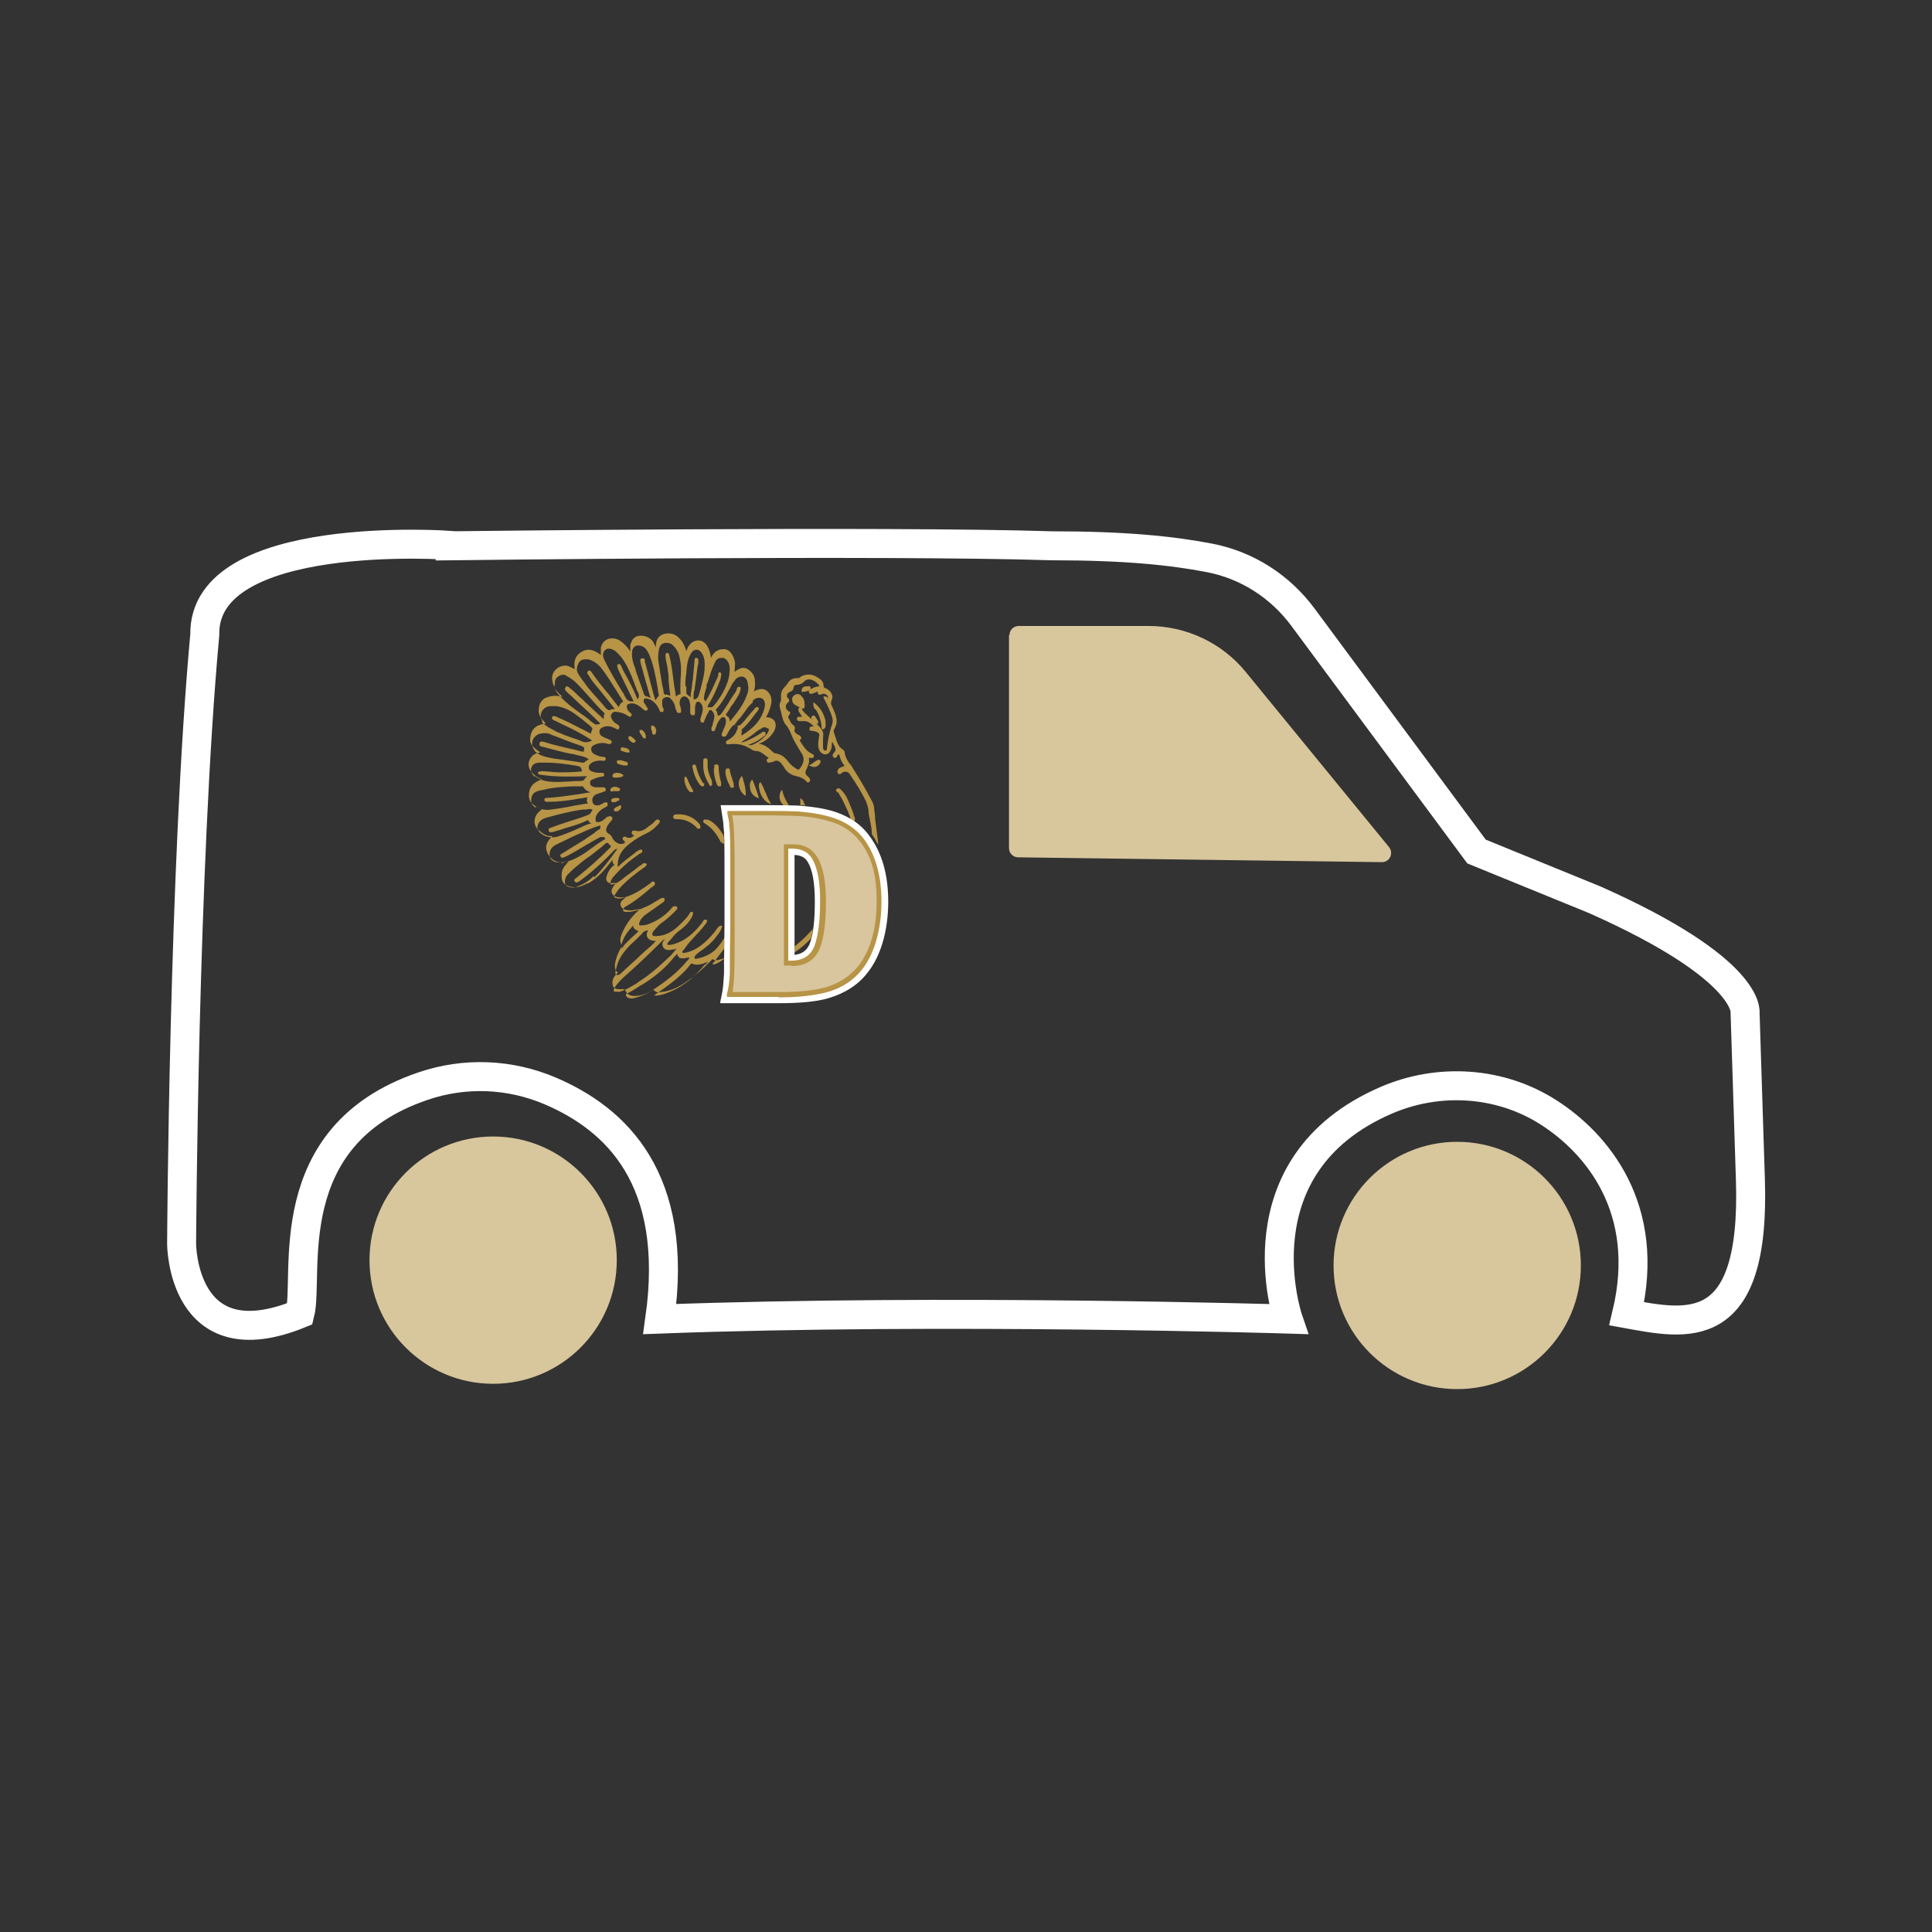 <svg viewBox="0 0 400 400" version="1.1" xmlns="http://www.w3.org/2000/svg" id="Capa_1">
  
  <rect x="0" y="0" width="400" height="400" fill="#333333" stroke="none"/>
  
  <defs>
    <style>
      .st0 {
        fill: #b79446;
      }

      .st1 {
        fill: #d9c69e;
      }

      .st2 {
        fill: #fff;
      }

      .st3 {
        fill: #d8c69d;
      }

      .st4 {
        fill: none;
        stroke: #fff;
        stroke-miterlimit: 10;
        stroke-width: 6px;
      }
    </style>
  </defs>
  <path d="M93.2,112.9s-51.2-3.7-50.8,18.5c-4.4,47.8-4.8,126.1-4.8,126.1,0,0,0,24.5,24.5,14.5,2-7.9-4.8-36.8,25.4-47.1,8.7-3,18.1-2.6,26.5,1,13.5,5.8,26.7,18.1,22.6,47.2,58.9-2.2,130.1,0,130.1,0,0,0-10.9-31.8,20.3-45.3,10.9-4.7,23.6-3.9,33.6,2.5s21.4,19.9,16.2,41.7c12.2,2.2,26.7,5.6,25.6-27.8l-1.1-34.5s1.5-8.9-31.1-23.4l-24.5-10-36-48.6c-4.7-6.3-11.5-10.7-19.3-12.2s-17.5-2.5-32.6-2.5c-34.5-1.1-124.6,0-124.6,0Z" class="st4"></path>
  <circle r="25.6" cy="260.9" cx="102.1" class="st3"></circle>
  <circle r="25.6" cy="262" cx="301.7" class="st3"></circle>
  <path d="M208.9,131.5v44.1c0,1,.8,1.9,1.9,1.9l75.3,1c1.6,0,2.5-1.8,1.5-3.1l-29.7-36.3c-4.9-6-12.3-9.5-20.1-9.5h-26.9c-1,0-1.9.8-1.9,1.9Z" class="st3"></path>
  <path d="M165.8,146.6c.1,0,.3.1.4.1s.1,0,.2,0c0,0,.2-.2.2-.4,0-.8,0-1.6-.7-2.2-.3-.4-.8-.5-1.2-.3-.6.3-.7.7-.7.9,0,.4.1,1,.7,1.3.4.2.7.4,1.1.6" class="st0"></path>
  <path d="M147,162.7s0,0,.2,0c.4-.2.2-.5.2-.7v-.3c-.5-1.1-.9-2.1-.9-3.2,0-.3,0-.7,0-1,0-.5-.3-.5-.5-.5-.4,0-.4.4-.4.5,0,.3,0,.6,0,.8v.2c0,1.5.5,2.7,1.2,3.9,0,.1.2.4.4.4" class="st0"></path>
  <path d="M144.9,170.7c-1.2-1.5-2.8-2.2-4.8-2.1-.2,0-.5,0-.7.3,0,.2,0,.4,0,.5.3.2.5.2.8.2,1.5,0,2.8.5,4,1.7,0,0,0,0,0,0,0,.1.2.3.4.3,0,0,0,0,0,0,0,0,.2,0,.3-.1.3-.3,0-.6,0-.8h0Z" class="st0"></path>
  <path d="M168.9,146.9h0c.7,1.1,1.1,2.3,1.2,3.6h0c0,.2,0,.5.3.5h0c.2,0,.4-.2.5-.5.1-.4,0-.7,0-1.1v-.2c-.3-1.4-1-2.6-2.2-3.6l-.3-.2v.4c0,.6.2.9.4,1.1" class="st0"></path>
  <path d="M145.6,162.2c-.7-1.1-1.2-2.3-1.5-3.6,0-.1-.1-.2-.2-.3-.1,0-.2,0-.3,0-.3.1-.3.5-.2.7h0c.2,1,.6,2.4,1.6,3.6,0,0,.2.2.4.2s.1,0,.2,0c.1,0,.2-.2.2-.3,0-.1,0-.3,0-.4" class="st0"></path>
  <path d="M147.8,159c0,0,0,.2,0,.2h0c0,1.1.2,2.1.6,3.1,0,.2.2.5.5.5s0,0,.2,0c.1,0,.2,0,.2-.2,0-.2,0-.4,0-.6-.3-.9-.4-1.8-.5-2.7v-.3s0,0,0-.1c0-.2,0-.4-.2-.6,0,0-.2-.1-.4,0-.1,0-.2,0-.3.1-.1.1,0,.3,0,.5,0,0,0,.1,0,.2" class="st0"></path>
  <path d="M159.2,166.3c.5.3.5.2.2-.3-.4-.6-.6-1.2-.9-1.9-.3-.6-.5-1.3-.9-1.9-.1-.3-.3-.3-.4,0-.2.5,0,1.4.3,2.2.4.9,1.1,1.7,1.7,1.9" class="st0"></path>
  <path d="M151.9,162.3c0-.2-.1-.4-.2-.7-.2-.7-.5-1.4-.6-2.1,0-.2,0-.3-.2-.4,0,0-.2,0-.3,0-.4,0-.4.4-.4.6,0,0,0,0,0,0h0c0,1.1.4,2,.9,3h0c0,.2.2.4.4.4s0,0,.2,0c.4-.1.2-.5.2-.6h0Z" class="st0"></path>
  <path d="M154.4,164.4c0-1-.2-1.9-.5-2.8,0-.2-.1-.5-.2-.7,0-.2-.2-.3-.3,0-.8,1-.5,2.7.7,3.7.2.2.3.1.3-.1" class="st0"></path>
  <path d="M156.7,165.1s.3.2.4.2c0-.5-1.2-3.7-1.3-3.8-.2-.2-.4.4-.4.4-.3.5-.1,1.2,0,1.8.2.6.7,1.2,1.3,1.4" class="st0"></path>
  <path d="M142.9,164c0,0,.2,0,.3,0s.2,0,.2,0c.1-.1.2-.3,0-.5-.3-.5-.5-.9-.8-1.5-.2-.5-.4-1.1-.6-1.2-.3,0-.3.3-.3.6,0,.9.6,2.2,1.2,2.6" class="st0"></path>
  <path d="M129.5,157.7h0c-.4-.2-.9-.3-1.3-.3,0,0,0,0,0,0-.2,0-.5,0-.5.3,0,.4.3.5.4.5h0c.4.1.8.3,1.4.3h0s0,0,0,0c0,0,0,0,.1,0,.1,0,.4,0,.4-.3,0-.4-.3-.5-.4-.5" class="st0"></path>
  <path d="M168.5,158.8c.6,0,1-.3,1.3-.8,0-.1.2-.4,0-.6,0,0-.3-.2-.6,0-.4.2-.8.5-1.2.8,0,0-.5.2-.5.3,0,0,.3.1.3.1.3.1.5.2.8.2" class="st0"></path>
  <path d="M127.3,160.1c-.4,0-.5.4-.5.5,0,.2.1.4.5.4s0,0,0,0c0,0,.2,0,.2,0,.5,0,1,0,1.5-.3,0-.1.1-.2,0-.3-.6-.4-1.2-.5-1.9-.3" class="st0"></path>
  <path d="M169,149.9h0s0,0,0,0c.2,0,.4,0,.4-.2,0-.1,0-.3,0-.4-.2-.3-.4-.6-.6-.9,0-.1-.3-.4-.6-.2-.2.1-.3.4-.2.6.2.6.5,1,1.1,1" class="st0"></path>
  <path d="M166.2,143.2c0,0,.2,0,.2,0,0,0,0,0,0,0,0,0,.2,0,.3,0,.2,0,.4-.1.6-.2h0c.2,0,.6-.1.5-.6,0-.4-.4-.4-.5-.3,0,0,0,0-.1,0h0c-.5,0-1,0-1.2.6,0,.1-.1.3,0,.5,0,.1.2.2.2.2" class="st0"></path>
  <path d="M126.7,163.8c0,0,.2,0,.3,0h.2c.2,0,.4,0,.7,0,.1,0,.4,0,.5-.3,0-.2-.2-.4-.3-.4-.4-.2-.9-.3-1.3-.1-.4.2-.5.4-.4.6,0,.2.1.3.2.3,0,0,.1,0,.2,0" class="st0"></path>
  <path d="M132.5,151.1c0,0,0,.1-.1.2,0,0,0,.4.2.6.2.2.3.6.6.9,0,0,.2.1.2.1s0,0,.1,0c.2,0,.3-.3.2-.4,0-.6-.3-1-.7-1.3-.3-.2-.5,0-.6,0" class="st0"></path>
  <path d="M130.5,152.4h0c-.2,0-.3,0-.4.2,0,0,0,.2,0,.3.2.4.6.8,1.1.9h0s0,0,0,0c.2,0,.3-.2.4-.3,0-.1,0-.2-.2-.4-.2-.2-.7-.7-1-.7" class="st0"></path>
  <path d="M135.9,151.3c-.1-.4-.2-.9-.8-1.1-.2,0-.3.1-.3.3,0,.4,0,.6.2.9,0,0,0,.2,0,.3,0,.2.1.3.3.4,0,0,0,0,.1,0s0,0,.1,0c.2,0,.4-.4.3-.7h0Z" class="st0"></path>
  <path d="M128.2,166.9c-.4,0-.8.3-1.1.6h0s0,0,0,0c0,.2,0,.4.1.4,0,0,.2.1.3.1s0,0,0,0c.5,0,.9-.3,1.1-.8,0-.2,0-.3,0-.3-.1-.2-.3-.2-.4-.2" class="st0"></path>
  <path d="M127.3,166.1c.2,0,.4-.2.6-.3.3,0,.4-.2.3-.5-.5-.2-.9-.1-1.3,0,0,0,0,0,0,0-.1,0-.5.2-.3.6,0,.1.1.2.2.2,0,0,0,0,.1,0,.1,0,.3,0,.4-.1h0Z" class="st0"></path>
  <path d="M129,154.7c-.2,0-.4,0-.5.3,0,0,0,.2,0,.3,0,0,.1.1.2.2.1,0,.2,0,.4.1.3.1.5.2.9.2s.1,0,.2,0c.2,0,.2-.2.1-.4-.2-.5-.9-.6-1.3-.6" class="st0"></path>
  <path d="M165.5,195.1c-.2.2-.5.4-.7.6-.1,0-.2.2-.3.3v1.2c1.3-.9,2.5-1.9,3.4-2.9.2-.6.3-1.3.4-2-.9,1-1.8,2-2.8,2.8" class="st0"></path>
  <path d="M146,199.6c-2.5,3.1-5.2,5.1-8.5,6.2-.7.2-1.4.4-2.1.3.3-.2.7-.5,1-.7,2.4-1.7,4.8-3.4,6.7-5.9,0,0,0,0,.2,0,.8.4,1.6.2,2.3,0,.3-.1.7-.3,1-.4-.2.2-.4.5-.6.7M134.6,205.3c-1.1.7-2.3,1.1-3.5,1.4-.7.1-1.3-.1-1.5-.6,0-.2,0-.2,0-.3.9-.4,1.7-.9,2.6-1.5.2-.1.4-.3.7-.4,2.1-1.3,4.4-3,6.3-5.3.2-.3.5-.6.8-.9,0,0,.1-.1.2-.2.3,1,.7,1.1,2.5.7,0,.3-.1.4-.5.8h0c-1.9,2.3-4.3,4.2-7.7,6.4M127.9,205.3c-.4,0-.7.1-.8-.1-.1-.2,0-.4.2-.8.6-.9,1.4-1.7,2.3-2.5,2.5-2.2,5.1-4.7,7.6-7.2.1-.1.3-.2.5-.3-.4.4-.8,1-.4,1.7.5.8,1.3.6,1.9.5.3,0,.5-.1.9-.2,0,0,0,0,0,0,0,0-.1.1-.2.2-.3.4-.6.7-.9,1.1-1.9,1.8-4.1,3.9-6.8,5.6l-.4.3c-1.2.7-2.4,1.5-3.8,1.8M127.5,200.9h0c.3-1.6.9-2.8,1.8-3.9.6-.8,1.3-1.5,2-2.1.6-.6,1.2-1.1,1.7-1.7.3-.4.7-.5,1.2-.6-.3.5-.5,1.1,0,1.7.4.4.9.5,1.4.5,0,0,.1,0,.2,0-.6.7-1.3,1.3-2,1.9-.3.2-.5.5-.8.7-.9.9-1.9,1.8-2.8,2.6-.5.5-1,.9-1.5,1.4-.4.4-.8.6-1.1.4-.3-.2-.2-.5-.1-1M128.7,195.9h0c0-.2,0-.3,0-.4h0c.4-1.5,1.2-2.6,2.4-3.9,0,.2,0,.5.2.6.2.3.5.4.9.6-.4.4-.8.8-1.3,1.2-.7.7-1.4,1.3-2,2.1,0,0,0,0,0,.1,0,0-.2.2-.2.2,0,0,0-.2,0-.4M122.9,181.4c-1.1,1.1-2.3,1.8-3.8,2.3-.7.2-1.8-.1-2-.5-.3-.5-.1-1.6.4-2.1.7-.7,1.3-1.3,2.2-2,.8-.7,1.6-1.3,2.5-1.9,1-.8,2.1-1.6,3.1-2.5.2-.2.3-.2.4-.2h0c.1,0,.3.1.4.3,0,0,.1.1.2.2,0,0,.2.1.2.2,0,0,0,0-.1.2-2,2.1-4.3,4.1-7,6.3-.3.2-.5.3-.5.6,0,.2.3.5.6.4.4-.2.3-.1,1.2-.8,2.5-1.9,4.7-4,6.5-5.9.2-.2.4-.3.6-.2,0,0,0,0,0,0-.1.1-.2.3-.3.4-1.3,1.8-2.7,3.7-4.4,5.4M116.2,178.5c-.8.1-1.5,0-2-.5-.4-.4-.5-.9-.4-1.4.1-.8.6-1.4,1.5-1.8,1.8-.9,3.7-1.8,6-2.8.9-.4,1.9-.8,3-1.1,0,.1,0,.2,0,.3,0,.2,0,.4-.2.5-.4.2-.8.5-1.1.8-.5.3-1,.7-1.5,1l-.4.3c-1.5.9-4.7,2.9-4.7,2.9-.2.1-.4.2-.4.4,0,.2.2.5.4.5.7,0,4.8-2.6,6.6-3.6l1.3-.7c.2,0,.4,0,.6,0,.2,0,.4.2.4.3,0,0,0,0,0,.1-.8.5-1.6,1-2.4,1.6-.6.4-1.2.9-1.8,1.3-1.7,1.1-3.2,1.8-4.9,2.1M111.6,172.1c-.3-.3-.4-.7-.3-1.1.2-.9.8-1.4,1.8-1.7,2.9-.8,5.3-1.4,7.7-1.7.1,0,.3,0,.5,0,.2,0,.5-.1.7-.1s.5,0,.7.2c-.1.1-.2.3-.3.4-.1.3-.3.5-.6.6-1.2.5-2.5.9-3.8,1.3-1.2.4-4.3,1.4-4.4,1.6,0,.1,0,.2,0,.4,0,.1.1.2.2.3.2,0,.4,0,.5,0,0,0,2.1-.6,2.9-.9,1.5-.4,3.1-.9,4.5-1.6h0s0,0,.1,0c0,.4.7.7.6.7-.6,0-1.9.7-2.4.9-1.5.7-3,1.3-4.5,1.8-1.4.4-2.8.1-3.9-1M110.9,167.2c-.9-.5-1.1-1.3-.8-2.3.3-.9,1.1-1.1,1.9-1.3h.2c2.2-.6,4.4-.7,6.6-.8.5,0,1.1,0,1.7,0,0,0,0,0,.1,0,0,0,.1,0,.1,0,.3.6.8,1,1.5,1.2,0,0-.1.1-.2.1-.4,0-.9.1-1.3.2-.5,0-.9.2-1.4.2-2.1.3-4.1.6-6.1.7h0c-.1,0-.3,0-.4.1,0,0-.1.2-.1.3,0,.3.3.4.4.4,0,0,0,0,.1,0,.1,0,.2,0,.3,0,2.4,0,4.5-.3,6.6-.7h.2c.5-.1,1.1-.2,1.2-.2.2-.1,0,.2,0,.7,0,.3.3.8.3.6,0,0-.5,0-.6,0-.9.2-1.9.3-2.8.5-1.4.3-2.8.5-4.2.7-1.2.2-2.3,0-3.2-.6M110.7,160.8c-.6-.5-.9-1.2-.7-1.8.2-.7.8-1.1,1.7-1.1.5,0,1,0,1.4,0,2.1,0,4.2.3,6,.6,1.1.2,1.2.2,1.4,1.2-1.6.2-3.3.2-4.9.2-1.2,0-2.5-.3-3.7-.2-.8,0-.6.7,0,.7,3.3.5,6.6.4,9.7.3,0,0,0,0,0,0-.2.2-.4.3-.5.5-.2.4-.5.5-1,.5-.7,0-1.4,0-2.1.1-.9,0-1.8.1-2.7.1-2,0-3.4-.3-4.5-1.2M120.6,159.9h0s0,0,0,0ZM110.7,155.4c-.4-.5-.6-1.1-.5-1.8.1-.7.6-1.2,1.1-1.5.4-.2.9-.3,1.4-.3s.9,0,1.4.3c1.3.5,2.7,1,3.9,1.5l1.4.5c.2,0,.4.2.6.2.2,0,.4.2.7.3.3.1.3.3.2.6,0,.1,0,.3,0,.4,0,0-.2,0-.2,0,0,0-.1,0-.2,0l-1.2-.3c-2.2-.5-4.5-1-6.7-1.7-.2,0-.5-.2-.7,0-.1,0-.2.2-.2.3,0,.1,0,.3,0,.4.1.2.3.2.5.3,0,0,0,0,.1,0,1.9.5,4,1.1,6.1,1.5.3,0,.6.1.9.2.9.2,1.8.3,2.6.9,0,0,0,0,0,0-.3.2-.7.4-1,.7,0,0-.1,0-.3,0-1.3-.2-2.7-.4-4-.6-.9-.1-1.8-.2-2.7-.4-1-.2-2.3-.5-3.2-1.4M112.4,149.4c-.6-.7-.6-1.5-.1-2.3.5-.7,1.1-.9,1.9-.9s.6,0,1,0c1.4.2,2.7.8,3.8,1.6.7.5,1.4,1,2.1,1.6.4.3.7.6,1.1.9h0c.4.4.6.5.3,1-.1.2-.1.4-.2.6,0,0,0,0,0,0l-1.3-.7c-1.3-.6-2.5-1.3-3.8-1.9-.7-.3-1.3-.6-2.2-1-.1,0-.3-.1-.5,0,0,0-.2,0-.2.2-.1.4.2.5.3.6l.5.2c.4.2.8.4,1.2.6,2.2,1,4.3,2.1,6.3,3.4-.8.4-1.3.5-2.1.2-.7-.3-1.5-.6-2.2-.8-.9-.3-1.9-.7-2.8-1.1-.2,0-.4-.2-.6-.3-1-.5-2-1-2.8-1.9M114.9,141.9c-.1-.7,0-1.3.5-1.7.4-.3.7-.5,1.1-.5s.5,0,.7.2c.6.3,1.2.7,1.7,1.1,1.1,1,2.1,2.2,3.1,3.3,1,1.1,2,2.3,3.1,3.3h0c0,0,0,.1.1.1-.2.3-.2.6-.2.9,0,0,0,.2,0,.3l-1-.9c-1-.9-1.9-1.8-2.9-2.7-.4-.4-.8-.8-1.3-1.2-.6-.6-1.2-1.2-1.9-1.7,0,0,0,0,0,0-.1-.1-.3-.3-.5-.3h0c-.1,0-.2,0-.3.2-.3.4,0,.7.2.9.3.3.6.6,1,.9l.5.5c1.8,1.7,3.7,3.4,5.5,5.2-.6.3-1.1.3-1.6-.2-.1-.1-.3-.2-.4-.3,0,0-.2-.1-.2-.2-.6-.5-1.3-1-1.9-1.4-1.4-1-2.9-2.1-4.1-3.4-.6-.6-1.2-1.3-1.4-2.3M120,137c.2-.3.6-.5,1.1-.5s.4,0,.6,0c1,.2,1.9.8,2.7,1.7,1.1,1.4,2.1,3,3.1,4.6.5.8,1,1.6,1.5,2.4h0c0,0,0,.1,0,.1,0,0,0,0,0,0-.5.2-.7.6-.9,1.1-.7-.9-1.4-1.8-2.1-2.7-1.2-1.4-2.4-2.9-3.5-4.5,0,0,0,0,0,0-.1-.2-.3-.5-.7-.3-.1,0-.2.2-.2.3,0,.2,0,.4.2.5,0,0,0,0,0,0,.5.9,1.2,1.8,1.9,2.6.3.4.6.7.9,1.1.6.8,1.3,1.6,2,2.5.2.3.5.6.7.9-.4,0-.7,0-1,.2-.2.1-.4,0-.6-.2h-.1c-1.3-1.6-2.7-3-4-4.6l-.2-.3c-.6-.8-1.3-1.7-1.8-2.6-.4-.9,0-1.7.4-2.4M125,134.9c.2-.3.6-.6.9-.6,0,0,.1,0,.2,0,.4,0,.9.2,1.3.5.8.7,1.5,1.5,2,2.4,1,1.7,1.7,3.6,2.4,5.5h0c0,.2.1.3.2.4.3.7.5,1.2-.1,1.7,0,0,0-.1,0-.2-.7-1.8-1.6-3.5-2.5-5.1-.3-.5-.5-1-.8-1.6,0,0,0,0,0,0,0-.2-.2-.3-.3-.4-.1,0-.2,0-.3,0-.1,0-.2.1-.2.3,0,.2,0,.3.1.5,0,0,0,0,0,.1.9,2,1.9,3.9,2.8,5.8l.5,1c-1.2.2-1.6-.5-2.1-1.6,0,0,0-.2-.2-.2,0,0,0,0,0-.1-1.5-2.4-2.7-4.5-3.7-6.5-.4-.8-.5-1.5-.1-2M130.9,134.8c0-.4.3-.8.6-1,.3-.2.7-.2,1.1-.1,1,.2,1.4,1,1.8,1.8.9,2.1,1.3,4.4,1.7,6.6.1.6.2,1.2.3,1.9,0,.1,0,.1,0,.1-.3.2-.4.5-.6.7,0,0,0,.2-.1.2l-.4-1.3c-.6-2.3-1.2-4.5-1.8-6.8,0,0,0,0,0-.1,0-.2,0-.4-.2-.5,0,0-.1,0-.2,0s0,0-.2,0c-.1,0-.2.1-.3.2-.1.2,0,.4,0,.6,0,0,0,0,0,0,.2.9.5,1.7.7,2.6.2.7.4,1.4.6,2.1.2.7.4,1.4.6,2.1l.2.6s0,0,0,0c-.2-.1-.5-.2-.7-.3-.5,0-.7-.4-.8-.9-.3-.7-.5-1.5-.8-2.2-.3-.8-.5-1.5-.8-2.3v-.2c-.5-1.2-.9-2.5-.7-3.8M136.5,134.2c.2-.7.7-1.1,1.4-1.1h0c.7,0,1.2.2,1.6.7.7.7,1.1,1.5,1.3,2.8.3,1.4.2,2.8.1,4.2,0,.9-.1,1.8,0,2.7h.2s-.2,0-.2,0c0,.2,0,.2,0,.2-.3,0-.5.2-.7.3,0,0-.2.1-.3.2,0-.7-.2-1.4-.3-2.1-.3-2.2-.5-4.5-1.1-6.7-.1-.3-.6-.3-.7,0-.1,1,.3,2,.4,2.9,0,.5.2,1,.2,1.6h0c0,1.4.2,2.8.4,4.2,0,0,0,0,0,0-.3-.2-.7-.3-1-.3s0,0,0,0c-.2,0-.3,0-.4-.4,0-.5-.2-1.1-.3-1.6-.1-.6-.2-1.3-.3-1.9-.2-1-.3-2-.5-3.1-.1-.9,0-1.8.2-2.7M125.3,147.7h0s.1,0,.1,0h-.1ZM141.9,142.2c0-.9,0-1.9.2-2.8v-.2c.1-1.2.2-2.5.8-3.6.3-.7.7-1,1.2-1.1.5,0,.9.2,1.3.9.5.8.5,1.7.5,2.5,0,1.7-.5,3.3-.9,4.9l-.2.7c-.2.7-.4,1.3-1.2,1.3,0-.2,0-.3,0-.5,0-.5,0-1,.2-1.5.1-1,.3-2,.4-3,.1-.9.2-1.7.4-2.6,0-.3,0-.6-.1-.8,0-.1-.2-.2-.3-.2,0,0,0,0,0,0,0,0-.2,0-.2,0-.2.1-.2.4-.2.7h0c-.1,1.1-.2,2.1-.3,3.1,0,.5-.1,1.1-.2,1.6,0,.7-.2,1.4-.3,2.1v.6c-.1,0-.1,0-.1,0-.2-.2-.4-.3-.6-.5-.2-.1-.2-.3-.2-.5,0-.4,0-.9,0-1.3M146.2,142.1c0-.3.2-.5.3-.8.1-.4.3-.8.4-1.2.3-1.1.7-2.1,1.2-3.1.3-.6.7-.8,1.4-.8.5,0,.9.3,1.2.8.5.8.4,1.7.3,2.7-.3,1.9-1.2,3.7-2.7,5.8,0,0-.1.1-.2.2-.4.5-.6.9-1.2.7h0c-.2,0-.3,0-.4.1,0,0,0,0,0,0,0-.1,0-.2.1-.5h0c.9-1.4,1.6-2.9,2.3-4.7.2-.4.3-.8.4-1.3v-.2c.1-.2,0-.5-.2-.6,0,0,0,0-.1,0-.2,0-.3.2-.3.3,0,0,0,0,0,0,0,0,0,.1,0,.2,0,0,0,.1,0,.2-.9,2.1-1.7,3.8-2.6,5.3-.4-.4-.4-.5-.3-1.1h0c.1-.8.4-1.5.6-2.2M152.2,140.7c.5-.5,1.1-.7,1.6-.6.5.1.9.6,1,1.3.2.8.2,1.7-.2,2.6-.7,1.9-1.9,3.5-3.5,5.4,0-.4-.1-.8-.4-1-.2-.1-.3-.3-.4-.4,0-.1.1-.3.3-.5,0,0,.1-.2.2-.3,0,0,.1-.2.2-.3,0-.1.2-.2.2-.4.2-.3.4-.6.6-.8.5-.8,1-1.5,1.4-2.4,0,0,0-.1,0-.2.1-.3.3-.7,0-.9,0,0-.2,0-.2,0s0,0-.1,0c-.2,0-.3.3-.4.5,0,0,0,.1,0,.2,0,.1-.1.2-.2.3,0,.2-.2.3-.3.5-.5.7-1,1.5-1.4,2.2-.4.6-.8,1.2-1.2,1.8-.2.3-.6.5-.8.5,0,0,0-.3-.1-.4,0,0,0-.1,0-.2,0-.2-.1-.3-.2-.4,0,0-.1-.2-.1-.2,0,0,0-.2.2-.3,1-1.1,1.7-2.3,2.4-3.6,0-.2.2-.3.3-.5.3-.7.7-1.4,1.2-1.9M155.9,145c.7-.6,1.4-.7,2-.3.4.3.6,1,.4,1.8-.6,2.4-2.1,4.2-4.8,5.8,0,0,0-.1,0-.2,0-.4.2-.7,0-1.1,0,0,0,0,0,0,0,0,0,0,.1,0,.8-.7,1.5-1.5,2.1-2.3.4-.5.7-1,1.1-1.4.1-.2.3-.4.3-.6,0,0,0-.2-.2-.3,0,0-.2,0-.2,0-.2,0-.4.2-.5.3,0,0,0,0,0,.1-.5.5-1,1.1-1.4,1.6-.4.5-.8,1-1.2,1.4-.5.5-.8.6-1.4.3-.1,0-.1,0-.1,0,0,0,0,0,0-.1.1-.2.3-.3.4-.5.2-.3.4-.6.7-.8.3-.4.6-.8.9-1.2.5-.7,1-1.5,1.7-2M159,150.7c.3.3.2.6-.1,1.1-.7,1-1.7,1.8-3.1,2.4-.3.1-.6.1-.9,0,0,0,0,0,.1,0,.2-.1.5-.2.7-.3.9-.3,1.7-.9,2.4-1.4h0c.2-.1.4-.3.4-.5,0-.1,0-.2,0-.3,0-.1-.2-.2-.3-.2-.2,0-.4,0-.5.2,0,0,0,0,0,0-1.1.7-2,1.2-2.9,1.6h0c-.5.2-.9.4-1.4.4,0,0,0,0,.2-.1h0c.3-.3.6-.4.9-.6.8-.5,1.5-1,2.2-1.6.2-.2.5-.3.8-.5.1,0,.2-.1.3-.2.4-.2.8-.2,1.2.2M149.9,199.9c0-.4,0-.9,0-1.4-.5.5-1.1.8-1.8,1.1-.3.1-.5.1-.6,0,0,0,0,0,.2-.3,0,0,.1-.1.2-.2h0c.7-1,1.4-1.8,2.1-2.8,0-.6,0-1.4,0-2.2-.4.7-.9,1.4-1.4,2-1,1.2-2.4,2-4.4,2.4-.3,0-.4,0-.4-.1,0,0,0-.1,0-.3h0c.2-.4.6-.7,1-1,1.4-1,2.6-1.9,3.5-3.2.5-.6.9-1.1,1.2-2,0-.3-.2-.3-.5-.2-.4.3-.5.5-.8.9,0,.1-.2.2-.2.3-1.9,2.3-3.6,3.7-5.8,4.3,0,0-.2,0-.2,0-.4.1-.6.2-.7,0-.1-.2,0-.3.3-.6,0,0,.2-.2.2-.3.7-1,1.5-1.8,2.3-2.7.7-.7,1.3-1.4,1.9-2.2,0,0,0,0,.1-.1.1-.2.3-.4.3-.6,0-.1,0-.2-.2-.3-.1,0-.2,0-.3,0-.2,0-.3.3-.4.4,0,0,0,.1-.1.2-1.5,1.9-3.4,3.9-6.4,4.6-.4,0-.7.1-.8,0-.1-.2,0-.4.3-.7.3-.3.5-.5.7-.8.5-.6,1.1-1.2,1.7-1.6.9-.7,1.9-1.6,2.5-3,0-.2.2-.5,0-.7-.1,0-.2,0-.3,0-.2,0-.3.2-.3.3-.5.8-1.1,1.4-1.8,2.1l-.2.2c-1.6,1.6-3.2,2.4-5,2.4-.4,0-.6,0-.7-.2,0,0-.2-.3.2-.8.1-.1.3-.3.4-.5.4-.4.7-.8,1.1-1.1.6-.4,1.2-.9,1.8-1.4.6-.6,1.5-1.4,1.6-1.6.1-.3,0-.6-.5-.6-.5.1-.6.3-.8.6-1.1,1.2-2.4,2.2-4.1,2.9-.6.3-1.3.5-2,.5-.2,0-.4,0-.5-.2,0,0,0-.3.3-.9.3-.5.8-1,1.3-1.3.6-.4,1.1-.8,1.7-1.2.6-.4,1.1-.8,1.7-1.2h0c.1-.1.4-.3.3-.7,0-.1-.2-.2-.3-.2-.2,0-.3,0-.5.1h0c-.3.2-.7.4-1,.6-.6.4-1.3.8-2,1.1-1.5.7-2.7,1.1-3.9,1.1h0c-.5,0-.9,0-.9-.4,0-.3.3-.6.7-.8,1.9-1.1,3.6-2.5,5.2-3.9h.2c0-.2,0-.2.1-.2.2-.1.4-.3.4-.5,0-.1,0-.2-.1-.4,0,0-.2-.1-.3-.1h0c-.2,0-.4.2-.5.3,0,0,0,0-.1.1-1.5,1.1-3,2.1-4.7,2.7h0c-.8.3-1.6.6-2.4.3-.2,0-.3-.1-.3-.2,0,0,0-.2,0-.3.3-.4.6-.9.9-1.3,1.6-1.8,3.4-3.2,5.4-4.6,0,0,.4-.3.4-.5,0-.2-.2-.3-.5-.3-.3,0-.5.3-.8.5h-.1c-.7.6-1.5,1.2-2.2,1.7-.5.4-1,.7-1.4,1.1-.6.4-1.3,1-2.1,1.1-.2,0-.3,0-.4,0,0,0-.1-.3,0-.4.1-.6.5-1.1.9-1.5,1.6-1.8,3.3-3.2,5.2-4.5,0,0,0,0,.1,0,.3-.2.4-.3.4-.5,0-.2-.1-.3-.3-.3-.3,0-.6.2-.9.4h0c-1.1.9-2.4,1.8-3.6,2.9,0,0,0,0,0,0-.1.2-.2.2-.3.2,0,0-.1-.1,0-.4h0c0-1.7.9-3.1,2.3-4.2,1-.8,2.2-1.6,3.7-2.3,1.1-.5,1.9-1.3,2.6-2.1,0-.1.3-.4,0-.6,0,0-.4-.3-.7,0,0,0-.2.2-.3.3-.1.2-.3.3-.4.4-.2.2-.4.3-.7.5-.8.7-1.6,1.3-2.8,1,0,0,0,0-.1,0-.1,0-.3-.1-.5,0,0,0-.2.1-.2.3-.1.5.4.6.5.7,0,0,0,0,0,0,0,0,0,0,0,0-.5.4-.8.6-1.4.4,0,0,0,0-.1,0-.1,0-.3-.2-.5-.2-.1,0-.2,0-.3.2-.3.4.2.7.4.9h.1c0,0,0,0,0,0-.3.4-.7.5-1.3.4-.6-.2-1.1-.6-1.4-1.2-.2-.4-.4-.7-.8-.9-.5-.3-.6-.7-.4-1.3.2-.5.5-.8.8-1.2l.2-.2c.1-.2.4-.5,0-.8-.3-.3-.6,0-.7,0,0,0,0,0,0,0h-.2c-.5.5-1,.9-1.6,1.1-.3,0-.5,0-.6,0-.1,0-.2-.3-.2-.6,0-.6.2-.9.6-1.4.4-.5.9-.8,1.5-1.1.2-.1.4-.2.4-.4,0,0,0-.2,0-.4-.1-.2-.3-.2-.4-.2-.1,0-.2,0-.3.1,0,0,0,0,0,0-.2,0-.3.2-.4.2,0,0-.1,0-.2.1-.5.3-.9.3-1.2.2-.3,0-.5-.3-.6-.6-.1-.3-.1-.6,0-.9.2-.4.5-.7.9-.8.3-.1.6-.2.9-.3l.5-.2c.2,0,.5-.1.4-.5,0-.4-.4-.4-.6-.4,0,0,0,0,0,0h0c-.4,0-.8,0-1.4,0-.5,0-1.2-.3-1.2-.7-.1-.5,0-.8.7-1,.6-.3,1.1-.4,1.6-.5,0,0,0,0,.1,0,.1,0,.5,0,.5-.4,0-.1,0-.2-.1-.3-.1-.1-.3-.1-.5-.1h0c-.7,0-1.2,0-1.7-.2-.6-.2-.9-.4-.9-.9,0-.5.3-.8.8-1.1.7-.3,1.4-.4,2.1-.3h0c.2,0,.5.1.6-.3,0-.1,0-.3,0-.3-.1-.1-.3-.2-.4-.2,0,0,0,0,0,0-.6,0-1.3-.2-2-.6-.4-.2-.6-.6-.6-1,0-.4.2-.7.7-.9.9-.4,1.8-.5,2.7-.2.2,0,.6.2.8-.2.2-.4-.2-.6-.5-.7-.2-.1-.4-.2-.7-.3-.2,0-.4-.2-.6-.3-.5-.2-.7-.6-.7-1,0-.5.3-.8.9-1,.8-.3,1.6-.1,2.4.3,0,0,0,0,0,0,.1.1.3.2.5.2.1,0,.2,0,.3-.2,0-.1.1-.2,0-.4,0-.2-.3-.4-.5-.5-.5-.3-.8-.6-1-1-.3-.5-.3-.8,0-1.2.2-.3.5-.4,1.1-.3.9.1,1.6.4,2.2.8h0c.1.1.4.4.7,0,.2-.2.1-.3,0-.4,0-.1-.1-.2-.2-.2h0c-.3-.3-.6-.6-.7-1,0-.3,0-.5,0-.6,0-.1.2-.2.5-.3.7-.2,1.4,0,2.2.6.2.2.4.3.6.5,0,0,.2.2.3.2.2.2.4.2.6,0,.3-.2,0-.4,0-.5,0,0,0,0,0,0l-.2-.3c-.1-.2-.2-.4-.4-.6-.2-.3-.2-.7,0-.9.2-.2.4-.1.8,0,1,.3,1.7,1,2.3,2.2h0c0,.2.1.4.3.5.1,0,.2,0,.4,0,.1,0,.2-.2.2-.3,0-.2,0-.4-.1-.5-.2-.3-.2-.7-.2-1.1h0c0-.5,0-.9.6-1.1.6-.2,1,0,1.2.3.5.5.8,1.1.9,1.7,0,.3.2.6.3.9,0,.2.2.3.3.3,0,0,.2,0,.4,0,.3-.1.2-.4.2-.6v-.2c-.1-.4-.2-.7-.3-1.1,0-.8.3-1.4.8-1.5.5-.1,1.1.3,1.3,1.1,0,.2,0,.3.1.5,0,.3,0,.6,0,.9,0,.2,0,.5,0,.7,0,.6.3.7.6.7.4,0,.4-.4.4-.6,0,0,0,0,0-.1,0-.2,0-.3,0-.5,0-.4,0-.9.2-1.3,0-.2.2-.3.4-.3.2,0,.3,0,.4.1.4.4.6.8.6,1.4,0,.4-.1.7-.2,1.1-.1.3-.2.6-.3,1h0c0,.2,0,.6.3.7.4.1.5-.2.5-.3l.2-.5c.2-.5.4-.9.7-1.4,0-.2.2-.4.4-.4.2,0,.3.1.4.3.4.4.5,1,.3,1.6,0,.3-.1.5-.2.8,0,.3-.2.7-.3,1,0,.1,0,.4,0,.5,0,0,.2.2.3.2.4,0,.5-.3.5-.5.3-.8.5-1.4.9-1.9.3-.4.5-.6.9-.5.3.1.4.3.4.8,0,.7-.3,1.3-.6,1.9,0,.2-.1.3-.2.5,0,.2-.3.6.2.8.1,0,.3,0,.4,0,.2,0,.3-.3.4-.4.3-.6.6-1.1,1-1.6.4-.5.7-.5,1-.3.4.2.3.6,0,1.1-.3,1-1.1,1.5-1.9,2,0,0,0,0,0,0-.1,0-.4.2-.3.5.1.4.5.3.6.3,0,0,0,0,0,0,1.6-.2,3,0,4.4.9,0,0,.1,0,.2.1.3.2.7.4,1.1.4.7,0,1.2.4,1.7.8.3.2.5.4.9.6,0,0-.1,0-.2.1,0,0,0,0,0,0-.1.1-.4.3-.2.7.2.3.6.2.8.1,0,0,.1,0,.2,0,0,0,.2,0,.3-.1.7-.4,1.2-.2,1.7.4,0,0,.1.2.2.3.1.1.2.3.3.4.5,1,1.5,1.7,2.6,1.9.9.2,1.5.5,2,1,0,0,0,0,0,0,0,.1.2.3.4.3.1,0,.2,0,.3-.2.3-.3,0-.6,0-.7,0,0,0,0,0,0,0,0-.1-.1-.2-.2h0c-.8-.7-.8-1-.3-1.9h0c.2-.6.5-1.1.4-1.7,0-.3,0-.4,0-.4,0,0,0,0,.3,0,.3.1.6,0,.7-.2,0-.1,0-.2,0-.3,0-.1-.2-.2-.3-.3-1-.4-1.6-1.2-2.2-2.1,0-.1-.2-.3-.3-.4,0,0,0,0,0-.1,0,0-.1-.2-.1-.2,0,0,0,0,.1-.2.2-.1.2-.2.2-.3,0-.2-.2-.4-.3-.5-.1,0-.2-.2-.4-.2-.1,0-.3-.2-.4-.3h0c-.3-.3-.4-.5-.3-.7.2-.5,0-.8-.3-1,0,0-.1-.1-.2-.2-.1-.1-.3-.2-.3-.4,0-.1-.2-.2-.2-.4-.3-.5-.5-.7,0-1.2,0,0,.1-.2.1-.3,0-.2-.1-.3-.3-.3h0c-.4-.3-.6-.6-.6-1,0-.3.1-.6.4-.8.2-.2.3-.3.3-.5,0-.2-.2-.4-.3-.5-.2-.2-.2-.4-.1-.7,0-.3.3-.4.6-.6.1,0,.3-.1.4-.2.2-.1.2-.4.3-.6,0-.3.2-.5.4-.6h0s0,0,0,0c.8,0,1.4-.2,2-.9.3-.2.7-.3,1.2-.2.7.2,1.4.7,1.8,1.4-.7,0-1.4.3-1.9.6-.4.3-.4.5-.3.7.2.4.5.2.7.2.2,0,.3-.1.5-.2.2,0,.3-.1.5-.2,0,0,0,0,.1,0,0,.2,0,.5.2.6.2.1.5,0,.7-.1h0c.4-.2.6,0,1,.2h0c.1.1.3.3.2.7,0,0,0,0,0,0-.1-.2-.3-.5-.7-.4h-.2s0,.2,0,.2c.1.3.2.5.4.8.3.6.5,1.1.8,1.7,0,.2.1.3.2.5.3.8.7,1.6.4,2.5-.6,1.7-.9,3.4-1.1,5,0,.4-.1.5-.3.5h0c-.4,0-.5-.4-.5-.6,0-.3,0-.5,0-.8,0-.1,0-.3,0-.4,0-.2,0-.4,0-.6,0-.6.2-1.2-.2-1.8-.3-.6-.8-1-1.2-1.4-.3-.3-.7-.6-1.1-1-.6-.6-1.3-1.1-1.8-1.8,0,0,0,0,0-.1,0-.1-.1-.3-.3-.4-.1,0-.2,0-.3,0-.1,0-.2.2-.2.3,0,.2,0,.5.2.7.2.3.3.5.5.8,0,0,0,0,.1.1h0c-.2,0-.4,0-.6,0h0c-.2,0-.5,0-.5.4,0,.4.3.5.5.5h0c.3,0,.5,0,.7,0,1-.1,1.6.4,2.3,1.1-.1,0-.2,0-.3,0-.3,0-.6.1-.6.4,0,.1,0,.2,0,.3,0,.1.2.2.4.2,0,0,0,0,0,0,.2,0,.3,0,.5.1.2,0,.3,0,.5.1.5.2.7.4.6.9-.1.6-.2,1.1-.2,1.7v.2c0,1,.6,1.8,1.4,1.9.7,0,1.2-.5,1.4-1.6,0-.3,0-.6.1-1h0c0,0,.1.1.2.3,0,.1.1.3.2.4.3.6.5,1.1-.1,1.6-.1.1-.2.3-.2.5,0,.2.1.4.3.5.1,0,.2,0,.3,0,.2,0,.2-.2.3-.3,0,0,0,0,0-.1.1-.2.3-.3.4-.3,0,0,.1.1.1.2.2.9.6,1.6,1.1,2.2h-.2c-.3.2-.5.2-.7.3-.3.1-.5.4-.6.7,0,.1-.1.5.2.6.3.2.5,0,.6-.1.4-.3.7-.4,1-.3.3,0,.6.2.8.6,1.4,2,2.4,3.7,3.3,5.5.2.5.4,1.2.5,1.7,0,.9.2,1.7.4,2.6.1.7.3,1.5.3,2.2,0,0,0,.2,0,.3.5.7.9,1.4,1.3,2.2,0-.5,0-.9-.1-1.4-.2-1.3-.3-2.5-.5-3.8,0-.7-.1-1.4-.2-2.1,0-.7-.2-1.3-.5-1.8-1.3-2.5-2.7-4.8-4.2-7.2-.1-.2-.2-.3-.4-.5-.5-.7-.9-1.4-1-2.2,0-.3-.1-.5-.4-.7-.9-.6-1.2-1.5-1.5-2.5-.1-.4-.3-.8-.4-1.2,0-.1,0-.4.2-.7.7-1.2.4-2.3,0-3.3-.2-.5-.4-1-.6-1.4-.2-.4-.2-.7,0-1.2.2-.4.2-.8,0-1.2-.2-.5-.6-.9-1.2-1.2-.4-.1-.5-.2-.5-.6,0-.9-.7-1.3-1.3-1.7h0c-1.2-.8-2.8-.7-3.8.2,0,0-.1,0-.3,0,0,0-.1,0-.2,0-.9,0-1.5.5-1.9,1.2-.1.2-.3.3-.4.5-.7.6-1,1.4-.9,2.3,0,.3,0,.5,0,.7-.3.5-.4,1-.2,1.5.1.4.2.8.3,1.2.2.9.4,1.8,1.1,2.5.4.5.7,1.2.9,1.7.4,1,.9,1.9,1.4,2.7.3.5.6,1,.9,1.5.5.9.3,1.9-.5,2.9-.2.3-.5.3-.8,0-.7-.4-1.2-.9-1.6-1.4-.5-.7-1.3-1.5-2.5-1.7-.4,0-.7-.3-1-.6l-.2-.2c-.7-.6-1.4-1.1-2.4-1.2,1.3-.5,2.2-1.2,2.9-2.2.8-1.1.8-2.3,0-2.9-.4-.3-.8-.4-1.4-.4.6-1,.9-2,1.1-2.9.1-.6,0-1.3-.3-1.8-.5-1-1.5-1.4-2.5-1-.3,0-.5.2-.8.4,0,0,0,0,0,0,.2-.8.3-1.5.2-2.2,0-.6-.2-1.3-.8-1.9-1.1-1.1-2-1.1-3.4,0,0,0,0-.2,0-.3,0-.7.2-1.3,0-2-.4-1.5-1.2-2.4-2.2-2.4s0,0,0,0c-1,0-2,.3-2.7,1.8-.1-1-.4-1.8-.8-2.5-.4-.7-1.1-1.1-1.8-1.1-.7,0-1.4.3-1.9,1-.3.3-.4.7-.6,1.2-.3-1-.7-1.9-1.4-2.6-.8-.9-1.8-1.2-3-1-1.1.2-1.8,1-1.9,2.3,0,.2,0,.3,0,.5h0c-.2-.4-.4-.7-.5-1-.7-1.2-2.4-1.7-3.6-1.2-.8.4-1,1.1-1.2,1.7,0,.4,0,.9,0,1.4,0,0,0,0,0,0-.5-.8-1.1-1.5-1.8-2-.8-.7-1.9-.9-2.8-.6-.8.3-1.3.9-1.5,1.8,0,.4,0,.7,0,1.1,0,.1,0,.3,0,.4-1.2-.9-2.5-1.5-3.9-.7-1.3.7-1.8,1.9-1.5,3.6,0,0,0,0-.1,0-.6-.3-1.1-.6-1.7-.7-.9,0-1.7.3-2.3,1-.6.7-.7,1.5-.5,2.3,0,.1,0,.3.1.4.2.6.3,1.2.8,1.6.3.4.7.7,1.1,1.1h.1c0,.1-.4,0-.4,0-1.2-.3-2.2-.1-3.2.3-.7.4-1.2,1.1-1.3,1.9-.2.9,0,1.9.7,2.6.2.2.4.4.6.7,0,0,0,0,.1.1-1.9.2-3,1.1-3.2,2.8-.2,1.3.2,1.9,2.1,3.2-.1,0-.3,0-.4.1-1,.1-1.7.8-2,1.8-.3,1.2.4,2.1,1.1,2.7.4.4,1,.7,1.6,1-1.8.5-2.7,1.6-2.7,3.3,0,1.3.7,2,2.7,2.9-.5.3-.9.7-1.2,1.2-.6,1.2-.4,2.4.7,3.2h0c.4.4.9.7,1.4.9.3.2.7.2,1,.2.1,0,.2,0,.3,0-1,.9-1.8,2.1-1,3.6,1,1.9,2.6,2,4.3,1.7-.2.2-.4.4-.6.7-.7.7-.9,1.6-.8,2.6,0,.9.6,1.9,2.7,2,1,0,1.8-.4,2.6-.8h.2c2-1.2,3.4-2.8,4.4-4.1l.6-.8s0,0,0,.1c0,.4.1.7.4,1,0,0,0,0-.1.1,0,0,0,0-.1,0-.6.5-1,1.1-1.3,1.9-.2.5-.3,1,0,1.4.3.4.8.4,1.2.3,0,0,.1,0,.2,0,.1,0,.2,0,.4,0t0,0c-.2.2-.3.5-.5.7h0c-.3.5-.6,1.1-.2,1.6.3.5.9.7,1.7.7.4,0,.9,0,1.3-.2-.2.1-.4.3-.6.5-.4.3-.9.7-.7,1.4.2.6.7.8,1.2.9.9.2,1.7,0,2.6-.2,0,0,.2,0,.3,0,0,0,0,0-.1.1,0,0-.1,0-.2.1-1.8,1.6-3,3.4-3.7,5.3-.2.6-.3,1.3.1,1.9,0,0,0,.1,0,.3,0,0,0,0,0,.1-.8,1.3-1.2,2.5-1.4,3.7,0,.6,0,1.3.7,1.7,0,0,0,0,0,0,0,0,0,0-.1,0,0,0,0,0,0,0-.5.5-1.1,1.1-1.1,2,0,.9.3,1.3,1.2,1.4.2,0,.4,0,.6,0,0,0,.1,0,.2,0h0c.4,0,.5,0,.7.3.3.7.9,1.1,1.8,1.1s.3,0,.4,0c1.2-.1,2.3-.5,3.2-1.1.3-.2.4-.2.6,0,.3.4.8.4,1.3.3,2.3-.2,4.2-1.3,5.8-2.5,1.6-1.1,3.1-2.5,4.7-4.1h0c.1-.2.1-.2.2-.2.6.3,1.2.2,1.7,0,.3,0,.9-.3,1.1-.5,0,0,.1,0,.2-.1" class="st0"></path>
  <path d="M173.5,164c0,0,.1.1.1.2.8,1.2,1.4,2.6,2,3.9.1.4.3.7.4,1.1,0,.1,0,.2.1.3,0,0,0,0,0,.1.3.2.5.3.7.5.2-.1.2-.4.2-.6h-.2s.2,0,.2,0h0c0-.2-.1-.4-.2-.6-.1-.5-.3-1-.5-1.5-.1-.2-.2-.5-.3-.7-.4-1.1-.9-2.2-1.7-3,0,0,0,0-.1-.1-.2-.2-.5-.6-.9-.3-.1,0-.2.2-.2.3,0,.2.2.4.3.5" class="st0"></path>
  <path d="M166.4,166.8c.1,0,.2,0,.3,0,0,0,0,0,0,0,0-.2-.2-.4-.3-.6,0,0,0-.1,0-.2-.1-.2-.2-.4-.5-.6l-.2-.2v.3c0,.4,0,.8,0,1.2.3,0,.6,0,.8,0" class="st0"></path>
  <path d="M162.2,166.7c.4,0,.7,0,1.1,0-.6-1-1.1-1.9-1.3-2.9,0-.3-.2-.3-.3,0-.3.5-.4,1.2-.2,1.8.1.4.4.8.7,1.1" class="st0"></path>
  <path d="M149.4,174.3c0,.1.2.4.4.4s0,0,0,0c0,0,0,0,.1,0,0-.5,0-1,0-1.4-.1-.3-.2-.6-.4-.8-.8-1.3-1.7-2.2-2.7-2.7-.1,0-.2-.1-.4-.1,0,0-.1,0-.2,0-.3-.1-.5,0-.6.2-.1.3.1.4.2.5,1.5.9,2.6,2.2,3.5,4.1h0Z" class="st0"></path>
  <path d="M164.5,197.7c1.6-.2,2.5-.9,3.1-2.2.8-2,1.1-5,1.1-8.9s-.5-6.6-1.5-8.2c-.4-.6-1-1.3-2.7-1.4v20.8ZM149.1,207.6l.4-2c.2-.9.3-2.3.4-4,0-.6,0-2.7.1-10v-11.1c0-4.9,0-8-.2-9.3,0-.8-.2-1.7-.3-2.5l-.3-2h7.4c5,0,8.4,0,9.9.2,3.4.3,6.1.9,8.2,1.9,2.2,1,4,2.4,5.4,4.4,2.5,3.4,3.8,7.9,3.8,13.5s-1.4,11.1-4.3,14.7c-2,2.6-4.8,4.3-8.2,5.3-2.5.7-5.8,1-10,1h-12.2Z" class="st2"></path>
  <path d="M162.7,199.4c.4,0,.8,0,1,0,2.7,0,4.5-1.1,5.3-3.3.8-2.2,1.3-5.4,1.3-9.6s-.6-7.2-1.8-9.1c-.9-1.5-2.4-2.2-4.5-2.2s-.7,0-1.3,0v24.1ZM151.1,205.9c.2-1,.3-2.4.4-4.3,0-.8,0-4.2.1-10.1v-11.1c0-5,0-8.1-.2-9.5,0-.9-.2-1.8-.4-2.6h5.4c5,0,8.3,0,9.7.2,3.2.3,5.7.9,7.6,1.7,1.9.9,3.5,2.1,4.8,3.8,2.3,3.1,3.4,7.2,3.4,12.5s-1.3,10.4-3.9,13.7c-1.8,2.3-4.2,3.8-7.3,4.7-2.3.6-5.5,1-9.6,1h-10.1Z" class="st1"></path>
  <path d="M163.2,198.9c.2,0,.4,0,.5,0,2.5,0,4.1-1,4.9-3,.8-2.1,1.2-5.3,1.2-9.4s-.6-7-1.7-8.8c-.8-1.3-2.2-2-4.1-2s-.5,0-.8,0v23.2ZM163.8,199.9c-.3,0-.6,0-1,0h-.5v-25.1h.5c.6,0,1,0,1.3,0,2.3,0,3.9.8,5,2.5,1.3,2,1.9,5.1,1.9,9.4s-.4,7.5-1.3,9.7c-1,2.4-2.9,3.6-5.8,3.6M151.7,205.4h9.5c4,0,7.1-.3,9.4-.9,3-.8,5.3-2.3,7.1-4.5,2.5-3.2,3.8-7.7,3.8-13.4s-1.1-9.2-3.3-12.2c-1.2-1.6-2.7-2.8-4.6-3.7-1.9-.8-4.4-1.4-7.5-1.7-1.4-.1-4.7-.2-9.7-.2h-4.8c.1.7.2,1.4.3,2.1.1,1.4.2,4.6.2,9.5v11.1c0,5.9,0,9.3-.1,10.1,0,1.5-.2,2.8-.3,3.7M161.2,206.4h-10.7v-.6c.3-1,.5-2.4.6-4.2,0-.8,0-4.2.1-10v-11.1c0-4.9,0-8.1-.2-9.4,0-.9-.2-1.7-.4-2.6v-.6c-.1,0,5.9,0,5.9,0,5,0,8.3,0,9.7.2,3.2.3,5.8.9,7.8,1.8,2,.9,3.7,2.2,5,4,2.3,3.2,3.5,7.5,3.5,12.8s-1.3,10.6-4,14c-1.8,2.3-4.4,4-7.6,4.8-2.4.6-5.6,1-9.7,1" class="st0"></path>
</svg>